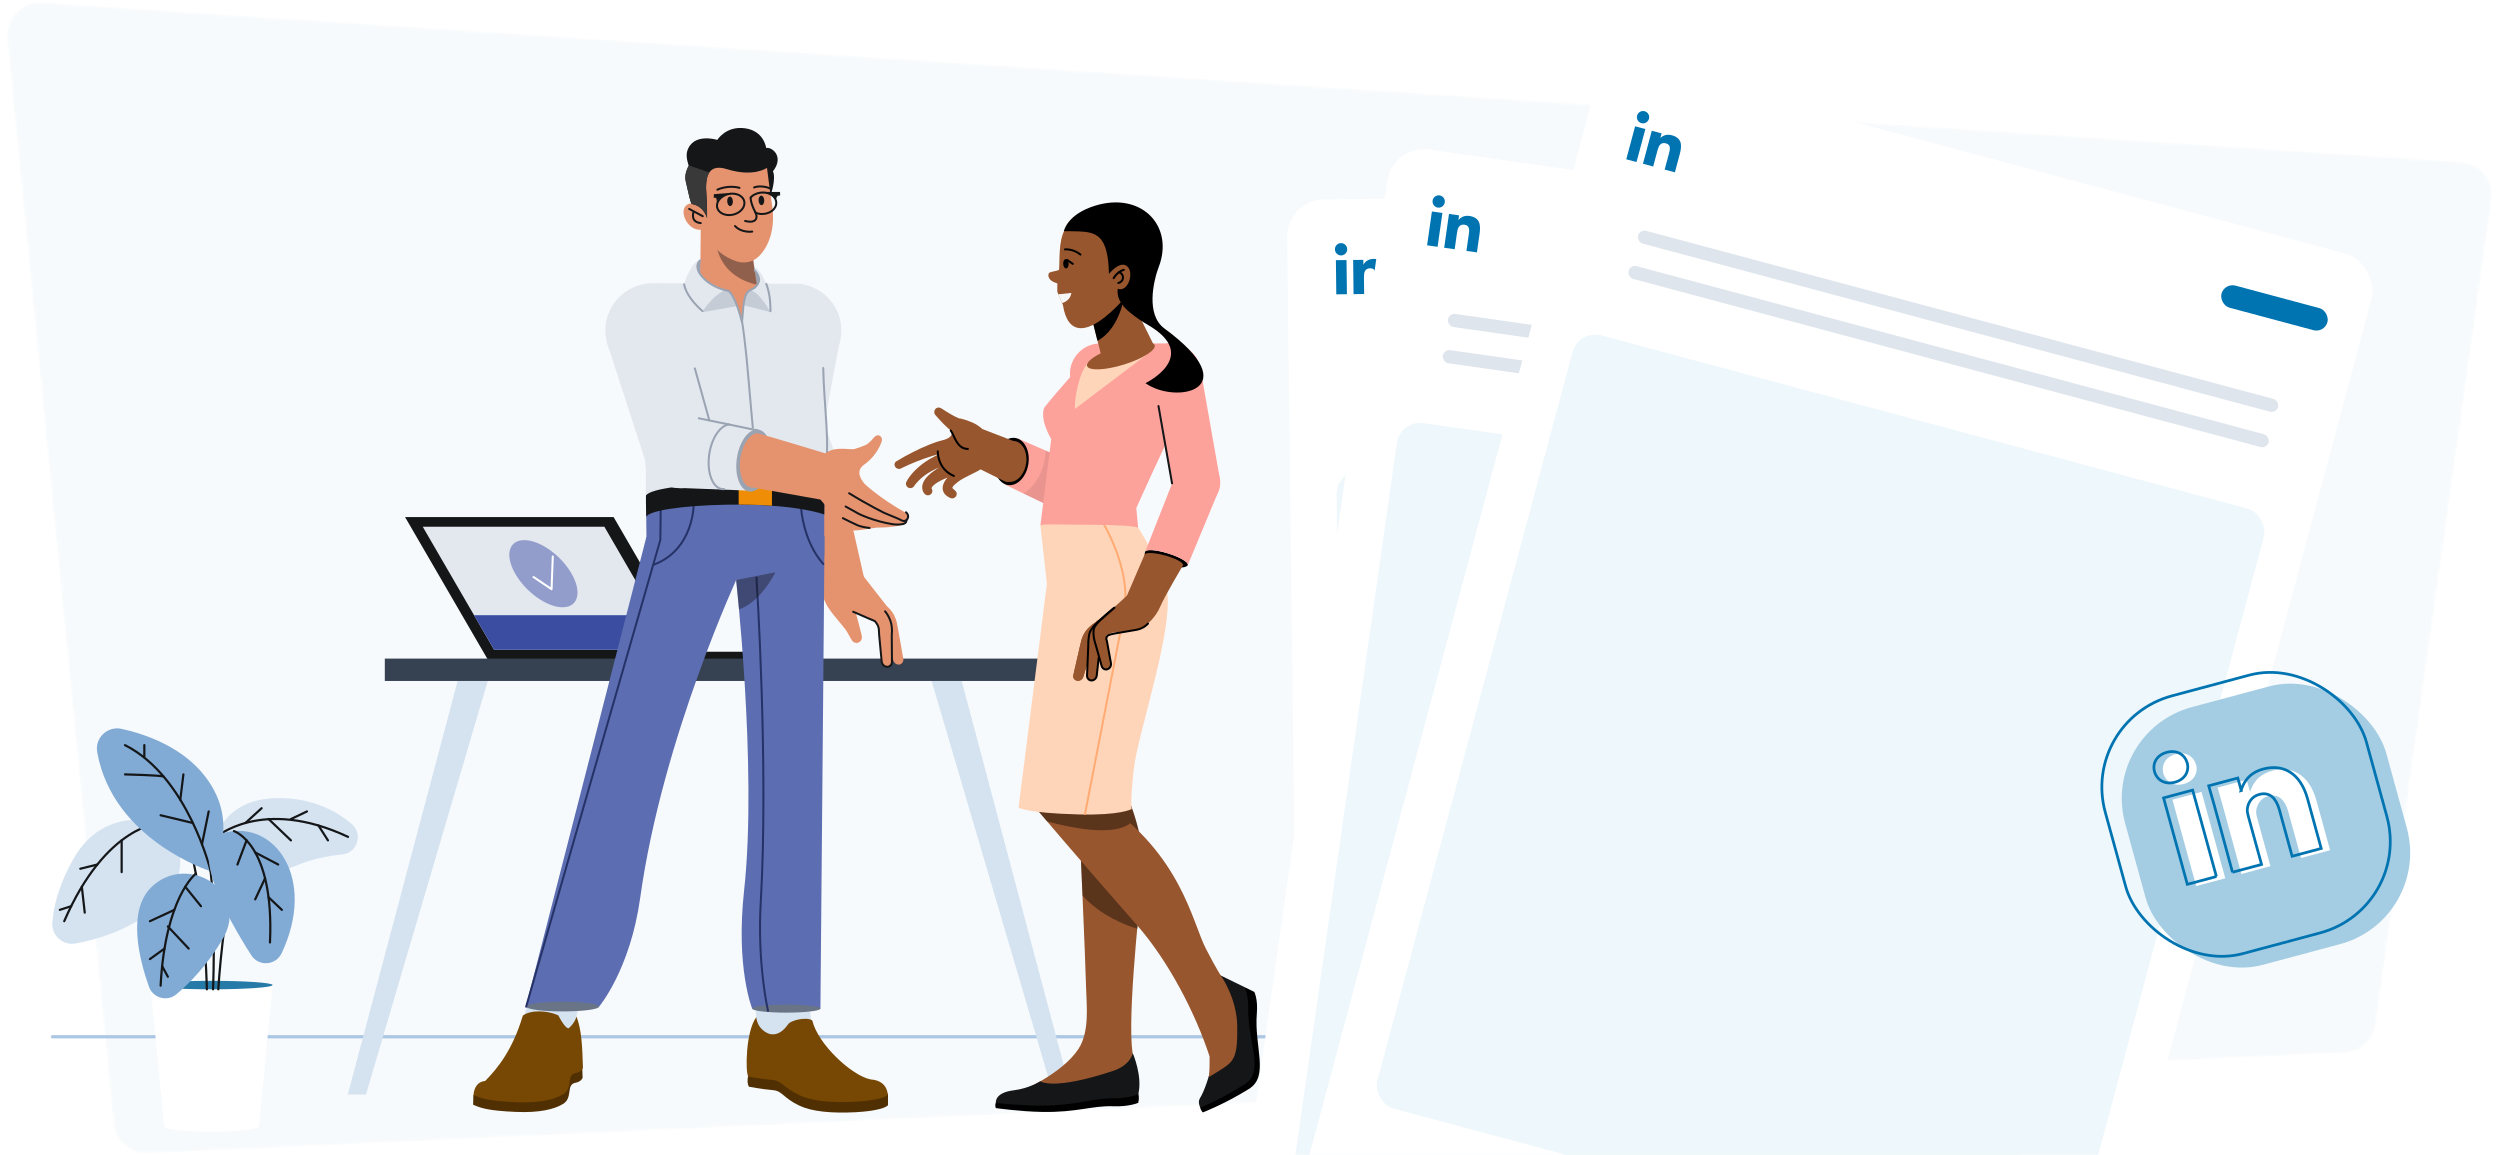 <svg width="762" height="352" viewBox="0 0 762 352" fill="none" xmlns="http://www.w3.org/2000/svg">
<g clip-path="url(#clip0_5694_1126)">
<mask id="mask0_5694_1126" style="mask-type:alpha" maskUnits="userSpaceOnUse" x="2" y="0" width="758" height="352">
<path d="M759.502 60.72C760.311 54.963 756.057 49.732 750.256 49.35L12.758 0.774C6.599 0.369 1.547 5.585 2.149 11.728L34.552 342.551C35.071 347.847 39.646 351.809 44.962 351.565L714.71 320.88C719.517 320.66 723.485 317.047 724.155 312.282L759.502 60.72Z" fill="#FEF7F3"/>
</mask>
<g mask="url(#mask0_5694_1126)">
<path d="M759.502 60.72C760.311 54.963 756.057 49.732 750.256 49.35L12.758 0.774C6.599 0.369 1.547 5.585 2.149 11.728L34.552 342.551C35.071 347.847 39.646 351.809 44.962 351.565L714.71 320.88C719.517 320.66 723.485 317.047 724.155 312.282L759.502 60.72Z" fill="#F7FAFC"/>
</g>
<path d="M16 316L465 316" stroke="#ABC7E3" stroke-miterlimit="10" stroke-linecap="round" stroke-linejoin="round"/>
<path d="M78.954 343.268C78.954 344.226 72.479 345 64.489 345C56.498 345 50.023 344.223 50.023 343.268L45.89 300.248H83.087L78.954 343.268Z" fill="white"/>
<path d="M64.489 301.542C54.217 301.542 45.89 300.963 45.89 300.249C45.89 299.535 54.217 298.956 64.489 298.956C74.76 298.956 83.087 299.535 83.087 300.249C83.087 300.963 74.76 301.542 64.489 301.542Z" fill="#257AA7"/>
<path d="M66.532 301.541C66.532 301.541 68.174 274.886 72.378 264.794" stroke="#141618" stroke-width="0.676" stroke-miterlimit="10" stroke-linecap="round" stroke-linejoin="round"/>
<path d="M64.941 301.541C64.941 301.541 66.495 263.353 61.567 253.738" stroke="#141618" stroke-width="0.676" stroke-miterlimit="10" stroke-linecap="round" stroke-linejoin="round"/>
<path d="M63.046 301.538C63.046 301.538 62.406 262.872 54.356 249.651" stroke="#141618" stroke-width="0.676" stroke-miterlimit="10" stroke-linecap="round" stroke-linejoin="round"/>
<path d="M86.617 243.284C96.036 243.697 102.731 247.332 107.213 251.149C110.759 254.165 108.942 259.978 104.308 260.435C100.05 260.856 94.933 261.849 89.833 264.014C77.431 269.278 64.347 267.259 64.94 258.786C64.94 258.786 66.073 242.383 86.617 243.284Z" fill="#D5E3F1"/>
<path d="M65.74 255.259C65.74 255.259 79.766 242.714 106.077 255.075" stroke="#141618" stroke-width="0.676" stroke-miterlimit="10" stroke-linecap="round" stroke-linejoin="round"/>
<path d="M22.443 261.677C32.02 244.936 48.952 250.853 48.952 250.853C53.998 253.195 60.468 266.95 46.61 277.528C38.305 283.869 29.081 286.494 23.027 287.579C19.146 288.276 15.642 285.118 15.941 281.185C16.297 276.517 17.803 269.788 22.443 261.677Z" fill="#D5E3F1"/>
<path d="M48.952 250.853C48.952 250.853 32.373 251.214 19.579 280.773" stroke="#141618" stroke-width="0.676" stroke-miterlimit="10" stroke-linecap="round" stroke-linejoin="round"/>
<path d="M37.069 222.151C44.632 223.836 55.777 227.768 62.668 236.849C73.881 251.624 64.227 265.568 64.227 265.568C64.227 265.568 34.386 256.179 29.621 229.236C28.856 224.909 32.779 221.196 37.069 222.151Z" fill="#81ABD5"/>
<path d="M64.228 265.571C64.228 265.571 57.341 236.822 38.108 227.122" stroke="#141618" stroke-width="0.676" stroke-miterlimit="10" stroke-linecap="round" stroke-linejoin="round"/>
<path d="M68.773 253.738C83.766 250.028 96.598 267.762 85.845 290.541C84.063 294.314 78.845 294.675 76.594 291.164C69.052 279.388 56.46 256.783 68.773 253.738Z" fill="#81ABD5"/>
<path d="M71.292 253.314C71.292 253.314 83.664 257.181 82.288 287.265" stroke="#141618" stroke-width="0.676" stroke-miterlimit="10" stroke-linecap="round" stroke-linejoin="round"/>
<path d="M67.937 286.102C63.357 294.017 57.86 299.593 53.81 303.027C50.99 305.42 46.647 304.255 45.407 300.77C42.368 292.232 38.704 277.487 46.249 270.289C57.243 259.803 76.343 271.582 67.937 286.102Z" fill="#81ABD5"/>
<path d="M59.701 266.28C59.701 266.28 50.394 273.386 48.953 300.42" stroke="#141618" stroke-width="0.676" stroke-miterlimit="10" stroke-linecap="round" stroke-linejoin="round"/>
<path d="M75.153 256.146L72.377 263.507" stroke="#141618" stroke-width="0.676" stroke-miterlimit="10" stroke-linecap="round" stroke-linejoin="round"/>
<path d="M77.781 259.826L84.793 263.507" stroke="#141618" stroke-width="0.676" stroke-miterlimit="10" stroke-linecap="round" stroke-linejoin="round"/>
<path d="M80.793 267.709L77.783 274.124" stroke="#141618" stroke-width="0.676" stroke-miterlimit="10" stroke-linecap="round" stroke-linejoin="round"/>
<path d="M81.85 273.481L85.906 277.324" stroke="#141618" stroke-width="0.676" stroke-miterlimit="10" stroke-linecap="round" stroke-linejoin="round"/>
<path d="M74.791 250.853L79.74 246.345" stroke="#141618" stroke-width="0.676" stroke-miterlimit="10" stroke-linecap="round" stroke-linejoin="round"/>
<path d="M81.853 249.631L88.669 256.146" stroke="#141618" stroke-width="0.676" stroke-miterlimit="10" stroke-linecap="round" stroke-linejoin="round"/>
<path d="M88.669 249.651L93.555 247.329" stroke="#141618" stroke-width="0.676" stroke-miterlimit="10" stroke-linecap="round" stroke-linejoin="round"/>
<path d="M97.071 251.62L99.96 256.146" stroke="#141618" stroke-width="0.676" stroke-miterlimit="10" stroke-linecap="round" stroke-linejoin="round"/>
<path d="M61.566 257.326L63.609 247.329" stroke="#141618" stroke-width="0.676" stroke-miterlimit="10" stroke-linecap="round" stroke-linejoin="round"/>
<path d="M58.798 250.852L48.958 248.489" stroke="#141618" stroke-width="0.676" stroke-miterlimit="10" stroke-linecap="round" stroke-linejoin="round"/>
<path d="M54.949 243.759L55.901 236.037" stroke="#141618" stroke-width="0.676" stroke-miterlimit="10" stroke-linecap="round" stroke-linejoin="round"/>
<path d="M49.877 236.721C49.521 236.303 38.103 236.036 38.103 236.036" stroke="#141618" stroke-width="0.676" stroke-miterlimit="10" stroke-linecap="round" stroke-linejoin="round"/>
<path d="M43.992 230.567V227.107" stroke="#141618" stroke-width="0.676" stroke-miterlimit="10" stroke-linecap="round" stroke-linejoin="round"/>
<path d="M37.081 256.146V265.814" stroke="#141618" stroke-width="0.676" stroke-miterlimit="10" stroke-linecap="round" stroke-linejoin="round"/>
<path d="M29.666 263.507L24.48 264.794" stroke="#141618" stroke-width="0.676" stroke-miterlimit="10" stroke-linecap="round" stroke-linejoin="round"/>
<path d="M24.944 270.289L25.828 278.166" stroke="#141618" stroke-width="0.676" stroke-miterlimit="10" stroke-linecap="round" stroke-linejoin="round"/>
<path d="M21.694 276.209L18.243 277.324" stroke="#141618" stroke-width="0.676" stroke-miterlimit="10" stroke-linecap="round" stroke-linejoin="round"/>
<path d="M56.471 270.289L61.253 276.209" stroke="#141618" stroke-width="0.676" stroke-miterlimit="10" stroke-linecap="round" stroke-linejoin="round"/>
<path d="M53.135 277.324L45.705 280.776" stroke="#141618" stroke-width="0.676" stroke-miterlimit="10" stroke-linecap="round" stroke-linejoin="round"/>
<path d="M51.165 282.38L57.501 289.121" stroke="#141618" stroke-width="0.676" stroke-miterlimit="10" stroke-linecap="round" stroke-linejoin="round"/>
<path d="M50.144 289.122L45.706 292.321" stroke="#141618" stroke-width="0.676" stroke-miterlimit="10" stroke-linecap="round" stroke-linejoin="round"/>
<path d="M49.422 294.478L51.166 297.716" stroke="#141618" stroke-width="0.676" stroke-miterlimit="10" stroke-linecap="round" stroke-linejoin="round"/>
<path fill-rule="evenodd" clip-rule="evenodd" d="M236.215 201.019H212.22L212.251 201.05H148.686L123.457 157.594H187.022L210.832 198.644H236.215V201.019Z" fill="#141618"/>
<path fill-rule="evenodd" clip-rule="evenodd" d="M205.959 198.059L205.99 198.089H150.628L128.854 160.555H184.215L205.959 198.059Z" fill="#E3E8EF"/>
<path fill-rule="evenodd" clip-rule="evenodd" d="M144.49 187.51H199.82L205.927 198.028L205.958 198.058H150.627L144.49 187.51Z" fill="#3A4DA0"/>
<path fill-rule="evenodd" clip-rule="evenodd" d="M159.788 164.625C164.538 164.625 171.015 169.221 174.222 174.865C177.461 180.509 176.227 185.104 171.477 185.104C166.728 185.104 160.251 180.509 157.043 174.865C153.805 169.221 155.039 164.625 159.788 164.625Z" fill="#929DCB"/>
<path d="M168.485 169.622L168.115 179.584L162.625 175.883" stroke="white" stroke-width="0.617" stroke-miterlimit="10" stroke-linecap="round" stroke-linejoin="round"/>
<path fill-rule="evenodd" clip-rule="evenodd" d="M148.685 207.496H139.494L106 333.609H111.552L148.685 207.496Z" fill="#D5E3F1"/>
<path fill-rule="evenodd" clip-rule="evenodd" d="M283.928 207.496H293.119L326.613 333.609H321.061L283.928 207.496Z" fill="#D5E3F1"/>
<path fill-rule="evenodd" clip-rule="evenodd" d="M117.288 200.741H317.452V207.557H117.288V200.741Z" fill="#364152"/>
<path fill-rule="evenodd" clip-rule="evenodd" d="M256.109 103.095L250.866 131.254H250.804C249.632 135.973 245.376 139.458 240.287 139.458C234.303 139.458 229.461 134.616 229.461 128.632C229.461 127.861 229.554 127.121 229.708 126.381L233.162 111.176C230.232 108.616 228.382 104.853 228.382 100.628C228.382 92.886 234.643 86.626 242.384 86.626C250.125 86.626 256.386 92.886 256.386 100.628C256.325 101.461 256.263 102.293 256.109 103.095Z" fill="#E3E8EF"/>
<path fill-rule="evenodd" clip-rule="evenodd" d="M240.934 157.13L259.47 152.658L251.019 128.385L229.677 126.35L240.934 157.13Z" fill="#E3E8EF"/>
<path fill-rule="evenodd" clip-rule="evenodd" d="M240.286 117.807C246.269 117.807 251.112 122.649 251.112 128.633C251.112 134.616 246.269 139.458 240.286 139.458C234.303 139.458 229.46 134.616 229.46 128.633C229.46 122.649 234.303 117.807 240.286 117.807Z" fill="#E3E8EF"/>
<path fill-rule="evenodd" clip-rule="evenodd" d="M251.112 152.566C246.609 153.306 243.093 154.817 243.309 155.927C243.494 157.038 247.319 157.346 251.822 156.606C256.325 155.866 259.841 154.355 259.625 153.244C259.44 152.134 255.615 151.825 251.112 152.566Z" fill="#141618"/>
<path fill-rule="evenodd" clip-rule="evenodd" d="M263.603 177.116L250.988 178.288L243.74 156.575C243.586 155.588 246.732 154.231 250.772 153.583C254.843 152.905 258.267 153.182 258.452 154.2C258.452 154.262 258.452 154.324 258.452 154.416L263.603 177.116Z" fill="#E5936F"/>
<path d="M275.323 200.71L273.627 191.18L273.473 190.439L273.411 190.069L273.38 189.884L273.318 189.638C273.164 188.959 272.917 188.311 272.609 187.664C272.3 187.047 271.9 186.43 271.437 185.875C271.19 185.597 270.943 185.35 270.697 185.104C270.573 184.98 270.419 184.857 270.296 184.734L260.426 172.088L256.694 172.027C254.227 170.084 249.508 177.054 253.364 182.729L267.582 188.219L267.828 188.373C267.89 188.404 267.952 188.466 268.013 188.496C268.137 188.589 268.26 188.681 268.384 188.805C268.63 189.021 268.846 189.267 269.031 189.545C269.216 189.823 269.371 190.131 269.494 190.439L269.525 190.563L269.586 190.748L269.71 191.118L269.926 191.858L272.27 201.296C272.547 202.19 273.442 202.745 274.274 202.529C275.015 202.314 275.477 201.543 275.323 200.71Z" fill="#E5936F"/>
<path fill-rule="evenodd" clip-rule="evenodd" d="M257.928 192.167L259.501 194.912C259.841 195.714 260.797 196.145 261.537 195.899C262.37 195.621 262.956 194.727 262.616 193.524C262.616 193.524 261.352 188.435 260.149 184.271C261.043 176.468 252.13 170.392 250.711 176.715C249.2 183.531 254.69 187.695 257.928 192.167Z" fill="#E5936F"/>
<path fill-rule="evenodd" clip-rule="evenodd" d="M258.916 185.905L266.595 189.298L266.781 189.514C266.842 189.576 266.873 189.637 266.935 189.699C267.027 189.822 267.12 189.946 267.212 190.1C267.397 190.378 267.552 190.655 267.644 190.964C267.767 191.272 267.829 191.611 267.86 191.951V192.074V192.259L267.891 192.629L267.922 193.4L268.693 201.542C268.754 202.468 269.495 203.239 270.358 203.239C271.16 203.27 271.808 202.622 271.839 201.789L271.808 193.739L271.839 192.968L271.869 192.598V192.413V192.166C271.869 191.488 271.808 190.779 271.654 190.1C271.499 189.421 271.253 188.743 270.913 188.095C270.759 187.787 270.574 187.448 270.389 187.17C270.297 187.016 270.173 186.862 270.081 186.738L269.772 186.337L258.854 172.335C258.854 172.304 258.854 172.273 258.854 172.273C254.536 170.423 250.866 180.323 258.916 185.905Z" fill="#E5936F"/>
<path d="M260.058 186.461C263.635 188.064 266.627 189.298 266.627 189.298L266.812 189.514C266.874 189.576 266.905 189.637 266.966 189.699C267.059 189.822 267.151 189.946 267.244 190.1C267.429 190.378 267.583 190.655 267.676 190.964C267.799 191.272 267.861 191.611 267.891 191.951V192.074V192.259L267.922 192.629L267.953 193.4L268.724 201.542C268.786 202.468 269.526 203.239 270.39 203.239C271.192 203.27 271.839 202.622 271.87 201.789L271.808 193.739L271.839 192.968L271.87 192.598V192.413V192.166C271.87 191.488 271.808 190.779 271.654 190.1C271.5 189.422 271.253 188.743 270.914 188.095C270.76 187.787 270.575 187.448 270.39 187.17C270.297 187.016 270.174 186.862 270.081 186.738L269.773 186.337" stroke="#141618" stroke-width="0.617" stroke-miterlimit="10" stroke-linecap="round" stroke-linejoin="round"/>
<path fill-rule="evenodd" clip-rule="evenodd" d="M250.928 112.163C251.113 123.914 253.241 136.189 251.298 144.547C251.143 149.112 251.359 150.592 251.359 150.592C251.359 150.592 242.816 147.169 221.412 147.57C207.44 147.816 197.725 150.037 196.862 151.178C196.862 151.178 196.8 144.855 196.862 143.005C195.289 124.685 195.597 127.152 192.482 113.705C187.794 111.299 184.556 106.426 184.556 100.782C184.556 92.948 190.786 86.564 198.558 86.317C198.558 86.317 235.26 86.502 243.772 86.502C250.897 87.428 256.417 93.504 256.417 100.875C256.448 105.347 254.104 109.511 250.928 112.163Z" fill="#E3E8EF"/>
<path d="M226.253 98.407C226.253 98.407 227.271 104.792 228.166 115.802C229.338 130.051 231.126 147.199 231.126 147.199" stroke="#9AA3B2" stroke-width="0.617" stroke-miterlimit="10" stroke-linecap="round" stroke-linejoin="round"/>
<path fill-rule="evenodd" clip-rule="evenodd" d="M222.922 78.359C228.504 79.469 232.606 82.708 232.082 85.576C231.557 88.444 226.592 89.894 221.009 88.784C215.427 87.673 211.325 84.435 211.849 81.567C212.374 78.668 217.339 77.249 222.922 78.359Z" fill="#9AA3B2"/>
<path fill-rule="evenodd" clip-rule="evenodd" d="M231.095 89.802C231.125 90.666 229.491 91.282 226.993 91.437L226.345 97.513L223.97 91.437C223.415 91.406 222.86 91.375 222.305 91.313C217.401 90.789 213.36 89.278 213.33 87.921C213.33 87.828 213.36 87.705 213.391 87.612L213.607 67.997L227.949 68.243L231.095 89.339H230.971C231.033 89.494 231.095 89.648 231.095 89.802Z" fill="#E5936F"/>
<path fill-rule="evenodd" clip-rule="evenodd" d="M234.827 94.86L231.311 93.41L226.16 98.222L218.08 93.195C218.08 93.195 216.661 93.811 214.101 94.798C211.757 92.763 209.043 89.678 208.488 86.625C208.488 86.625 210.462 80.056 213.423 79.069C213.423 79.161 213.423 79.223 213.423 79.316C211.973 80.395 211.171 84.528 220.825 88.383C222.12 88.537 223.57 89.864 224.371 92.177L226.191 97.667L226.685 91.992C226.685 91.992 226.715 90.881 227.055 90.234C227.517 89.37 228.072 88.938 228.072 88.938C228.072 88.938 230.91 87.365 231.218 86.286C231.804 84.219 230.756 82.924 229.985 82.276C229.954 82.061 229.892 81.567 229.861 81.351C230.694 81.752 232.051 83.017 232.915 85.145C235.104 88.969 234.827 94.86 234.827 94.86Z" fill="#E3E8EF"/>
<path d="M233.562 86.533C235.042 90.264 234.826 94.86 234.826 94.86M214.131 94.829C211.787 92.794 209.073 89.709 208.518 86.656" stroke="#9AA3B2" stroke-width="0.617" stroke-miterlimit="10" stroke-linecap="round" stroke-linejoin="round"/>
<path opacity="0.4" fill-rule="evenodd" clip-rule="evenodd" d="M230.663 86.779C230.478 86.749 230.323 86.687 230.138 86.656C217.339 83.294 218.11 72.006 218.11 72.006L228.843 74.443L230.663 86.779Z" fill="#141618"/>
<path d="M250.925 112.163C251.11 123.913 253.238 136.188 251.295 144.547C251.141 149.111 251.357 150.592 251.357 150.592" stroke="#9AA3B2" stroke-width="0.617" stroke-miterlimit="10" stroke-linecap="round" stroke-linejoin="round"/>
<path opacity="0.4" fill-rule="evenodd" clip-rule="evenodd" d="M234.827 95.137L226.624 93.04C226.624 93.04 226.685 89.863 227.703 88.876C228.998 87.55 231.959 89.925 234.827 95.137Z" fill="#9AA3B2"/>
<path opacity="0.4" fill-rule="evenodd" clip-rule="evenodd" d="M214.131 95.138L224.772 93.287C224.679 93.225 223.877 89.308 221.934 88.383C220.701 87.797 215.92 91.56 214.131 95.138Z" fill="#9AA3B2"/>
<path d="M213.452 79.346C212.866 79.809 212.558 80.426 212.558 81.197C212.558 84.003 216.875 87.735 222.026 88.661C222.612 88.876 224.524 91.467 226.159 98.222C226.652 93.873 226.375 89.37 228.811 88.352C229.305 88.136 229.798 87.92 230.168 87.55C230.847 86.903 231.371 86.101 231.371 85.299C231.371 84.343 230.878 83.356 230.045 82.43" stroke="#9AA3B2" stroke-width="0.617" stroke-miterlimit="10" stroke-linecap="round" stroke-linejoin="round"/>
<path fill-rule="evenodd" clip-rule="evenodd" d="M231.218 78.206C230.355 79.039 229.275 79.594 228.103 79.841C226.931 80.088 225.729 80.057 224.587 79.687C221.38 78.638 216.877 76.109 214.502 69.848C209.907 71.267 206.576 64.328 209.351 62.446C211.079 61.305 213.423 62.539 214.625 63.834C214.687 63.896 214.81 64.05 214.841 64.112C214.81 60.349 210.554 56.37 212.713 54.242C224.125 43.016 232.298 47.858 233.994 49.462C234.642 51.898 234.611 58.221 235.259 62.045C236.616 70.033 233.994 75.585 231.218 78.206ZM214.656 63.834C214.625 63.834 214.625 63.834 214.656 63.834C214.595 63.803 214.595 63.803 214.656 63.834Z" fill="#E5936F"/>
<path d="M229.276 70.588C229.276 70.588 226.099 71.082 224.033 68.892" stroke="#141618" stroke-width="0.617" stroke-miterlimit="10" stroke-linecap="round" stroke-linejoin="round"/>
<path d="M229.861 57.141C231.095 56.586 233.562 56.833 234.518 57.388" stroke="#141618" stroke-width="0.617" stroke-miterlimit="10" stroke-linecap="round" stroke-linejoin="round"/>
<path d="M218.667 57.819C219.037 57.603 222.152 56.339 225.39 57.264" stroke="#141618" stroke-width="0.617" stroke-miterlimit="10" stroke-linecap="round" stroke-linejoin="round"/>
<path d="M228.782 60.256C228.782 60.256 228.751 61.859 230.139 64.512C231.404 66.918 229.862 68.12 227.117 67.349" stroke="#141618" stroke-width="0.617" stroke-miterlimit="10" stroke-linecap="round" stroke-linejoin="round"/>
<path d="M211.387 64.636C211.387 64.636 210.308 67.658 213.577 67.998" stroke="#141618" stroke-width="0.617" stroke-miterlimit="10" stroke-linecap="round" stroke-linejoin="round"/>
<path d="M214.194 65.9L210.062 63.68" stroke="#141618" stroke-width="0.617" stroke-miterlimit="10" stroke-linecap="round" stroke-linejoin="round"/>
<path fill-rule="evenodd" clip-rule="evenodd" d="M235.597 52.206C236.646 54.643 234.857 59.578 234.857 59.578L233.777 51.158C233.777 51.158 229.768 54.119 221.564 51.559C215.488 49.647 214.902 54.427 215.334 59.393C215.55 61.86 215.519 66.425 215.519 66.425C214.563 63.556 212.712 62.508 210.8 62.138C210.368 61.12 210.152 60.318 209.011 55.167C208.487 52.885 209.937 50.51 209.937 50.51C209.937 50.51 208.919 47.919 209.443 46.131C211.17 40.271 218.665 42.645 218.634 42.645C218.634 42.645 221.256 38.297 227.085 39.099C232.914 39.901 233.531 45.113 233.531 45.113C235.227 44.681 239.144 47.704 235.597 52.206Z" fill="#141618"/>
<path fill-rule="evenodd" clip-rule="evenodd" d="M222.459 59.917C222.922 59.886 223.354 60.534 223.385 61.336C223.416 62.137 223.045 62.785 222.583 62.816C222.12 62.847 221.688 62.199 221.658 61.397C221.596 60.595 221.966 59.948 222.459 59.917Z" fill="#141618"/>
<path fill-rule="evenodd" clip-rule="evenodd" d="M232.02 59.639C232.483 59.608 232.914 60.256 232.945 61.058C232.976 61.86 232.606 62.508 232.143 62.538C231.681 62.569 231.249 61.922 231.218 61.12C231.156 60.318 231.527 59.67 232.02 59.639Z" fill="#141618"/>
<path fill-rule="evenodd" clip-rule="evenodd" d="M216.198 52.576C215.149 54.118 215.087 56.74 215.303 59.423C215.519 61.891 215.488 66.455 215.488 66.455C214.532 63.587 212.682 62.538 210.769 62.168C210.338 61.151 210.122 60.349 208.981 55.198C208.456 52.916 209.906 50.541 209.906 50.541C209.906 50.541 209.875 50.479 209.844 50.387L216.198 52.576Z" fill="#393939"/>
<path fill-rule="evenodd" clip-rule="evenodd" d="M237.756 58.498L237.787 59.578L237.047 59.67C236.708 60.102 236.523 60.503 236.523 60.996C235.598 58.837 232.267 58.498 232.267 58.498H237.756Z" fill="#141618"/>
<path d="M228.844 60.164C229.584 59.3 231.003 58.714 232.421 58.683C234.735 58.622 236.616 60.04 236.616 61.86C236.616 63.649 234.765 65.16 232.452 65.222C231.62 65.253 230.941 65.129 230.262 64.79" stroke="#141618" stroke-width="0.617" stroke-miterlimit="10" stroke-linecap="round" stroke-linejoin="round"/>
<path fill-rule="evenodd" clip-rule="evenodd" d="M217.617 59.177L217.525 60.257L218.265 60.318C218.419 60.719 218.512 61.213 218.481 61.706C219.221 59.331 223.015 58.776 223.015 58.776L217.617 59.177Z" fill="#141618"/>
<path fill-rule="evenodd" clip-rule="evenodd" d="M222.983 59.022C220.67 59.115 218.696 60.688 218.542 62.477C218.387 64.296 220.145 65.653 222.459 65.561C224.772 65.468 226.746 63.895 226.9 62.106C227.054 60.287 225.296 58.93 222.983 59.022Z" stroke="#141618" stroke-width="0.617" stroke-miterlimit="10" stroke-linecap="round" stroke-linejoin="round"/>
<path fill-rule="evenodd" clip-rule="evenodd" d="M161.084 305.018H176.967L172.989 319.76H157.105L161.084 305.018Z" fill="#D5E3F1"/>
<path fill-rule="evenodd" clip-rule="evenodd" d="M245.468 296.66L229.831 296.629L230.849 317.262L247.904 316.368L245.468 296.66Z" fill="#D5E3F1"/>
<path fill-rule="evenodd" clip-rule="evenodd" d="M270.666 336.662C270.696 336.693 270.696 336.754 270.666 336.816V336.908H270.604C270.172 337.464 267.674 338.636 260.796 339.006C253.487 339.376 247.534 338.821 243.71 337.032C238.528 334.564 238.559 332.529 235.598 332.282C232.113 331.974 228.289 331.234 228.289 331.234C227.363 329.907 227.764 326.114 230.972 321.734C230.54 316.954 249.477 327.378 265.392 332.251C266.687 332.344 267.643 332.652 268.383 333.115L270.666 333.331V336.662Z" fill="#502F02"/>
<path fill-rule="evenodd" clip-rule="evenodd" d="M175.395 330.031C172.465 330.555 174.655 334.534 171.725 336.415C169.042 338.111 164.415 339.222 157.26 338.913C148.655 338.543 146.527 337.71 144.276 336.754C144.276 336.754 144.276 336.723 144.276 336.693H144.214L144.276 333.732H145.633C146.188 332.992 146.897 332.406 147.792 332.406C151.554 328.581 156.15 322.968 159.265 312.482C162.904 310.631 166.698 310.878 170.059 312.389C172.496 317.046 173.298 316.306 173.298 316.306C173.298 316.306 174.871 314.641 174.963 312.667C177.122 315.381 177.431 322.505 177.585 328.458C177.616 328.489 177.184 329.722 175.395 330.031Z" fill="#502F02"/>
<path fill-rule="evenodd" clip-rule="evenodd" d="M228.073 328.118C228.073 328.118 231.897 328.859 235.382 329.167C238.343 329.414 238.528 331.357 243.71 333.824C247.534 335.644 253.487 336.199 260.796 335.798C269.617 335.335 271.221 333.516 270.542 333.423C270.542 333.423 270.511 329.352 265.392 329.013C259.655 327.903 249.292 318.28 247.596 311.063C246.054 309.829 240.965 310.909 240.163 312.266C237.171 316.553 234.21 315.011 234.21 315.011C234.21 315.011 230.941 313.931 230.509 310.045C227.271 314.425 227.148 326.823 228.073 328.118Z" fill="#774704"/>
<path fill-rule="evenodd" clip-rule="evenodd" d="M177.677 325.528C177.677 325.528 177.245 326.761 175.456 327.07C172.526 327.594 174.716 331.573 171.786 333.454C169.103 335.15 164.477 336.261 157.321 335.952C148.716 335.582 146.588 334.75 144.337 333.793C144.337 333.793 144.337 329.815 147.884 329.476C151.646 325.651 156.242 320.038 159.357 309.552C161.732 307.763 166.79 307.948 170.152 309.459C172.588 314.116 173.39 313.376 173.39 313.376C173.39 313.376 175.333 311.711 175.672 309.829C177.307 313.623 177.523 319.606 177.677 325.528Z" fill="#774704"/>
<path fill-rule="evenodd" clip-rule="evenodd" d="M225.267 174.834C225.267 174.834 201.95 224.675 195.134 273.652C192.081 295.673 182.52 306.93 182.52 306.93L160.313 306.622L197.015 163.669C229.677 155.99 225.267 174.834 225.267 174.834Z" fill="#5D6DB1"/>
<path fill-rule="evenodd" clip-rule="evenodd" d="M171.479 305.326C177.616 305.326 182.582 306.005 182.582 306.806C182.582 307.639 177.616 308.287 171.479 308.287C165.341 308.287 160.375 307.608 160.375 306.806C160.375 306.005 165.341 305.326 171.479 305.326Z" fill="#697586"/>
<path fill-rule="evenodd" clip-rule="evenodd" d="M196.892 151.024C196.892 151.024 206.453 150.006 218.543 149.852C242.723 149.513 251.236 149.975 251.236 149.975V169.19L197.046 164.471L196.892 151.024Z" fill="#5D6DB1"/>
<path fill-rule="evenodd" clip-rule="evenodd" d="M250.064 307.454H229.277C229.277 307.454 224.188 295.056 226.809 271.338C230.942 233.649 224.064 173.847 224.064 173.847C224.064 173.847 230.295 165.273 237.758 163.453C244.143 161.88 251.329 163.453 251.329 163.453L250.064 307.454Z" fill="#5D6DB1"/>
<path fill-rule="evenodd" clip-rule="evenodd" d="M239.67 306.19C245.406 306.19 250.063 306.745 250.063 307.424C250.063 308.102 245.406 308.658 239.67 308.658C233.933 308.658 229.276 308.102 229.276 307.424C229.276 306.715 233.933 306.19 239.67 306.19Z" fill="#697586"/>
<path fill-rule="evenodd" clip-rule="evenodd" d="M223.416 163.299C238.128 163.299 250.063 165.952 250.063 169.252C250.063 172.521 238.128 175.204 223.416 175.204C208.704 175.204 196.769 172.552 196.769 169.252C196.769 165.952 208.674 163.299 223.416 163.299Z" fill="#5D6DB1"/>
<path d="M244.204 155.095C244.204 155.095 244.82 164.996 250.927 171.904" stroke="#253267" stroke-width="0.617" stroke-miterlimit="10" stroke-linecap="round" stroke-linejoin="round"/>
<path d="M211.45 153.522C211.45 153.522 211.635 167.493 199.236 172.12" stroke="#253267" stroke-width="0.617" stroke-miterlimit="10" stroke-linecap="round" stroke-linejoin="round"/>
<path d="M160.375 306.837L201.272 164.563C201.334 161.88 201.364 155.28 201.364 155.28" stroke="#253267" stroke-width="0.617" stroke-miterlimit="10" stroke-linecap="round" stroke-linejoin="round"/>
<path d="M230.571 176.068C230.571 176.068 234.303 233.557 231.866 275.194C230.787 293.822 234.087 308.102 234.087 308.102" stroke="#253267" stroke-width="0.617" stroke-miterlimit="10" stroke-linecap="round" stroke-linejoin="round"/>
<path opacity="0.4" fill-rule="evenodd" clip-rule="evenodd" d="M225.236 185.752L224.372 176.777L236.339 174.433C236.339 174.433 231.959 183.5 225.236 185.752Z" fill="#141618"/>
<path fill-rule="evenodd" clip-rule="evenodd" d="M251.298 150.808C251.237 155.404 251.237 156.822 251.237 156.822C251.237 156.822 242.817 153.461 221.443 153.831C207.472 154.077 197.386 155.743 196.986 157.593C196.986 157.593 196.831 152.905 196.893 151.055C199.453 146.552 247.535 145.688 251.298 150.808Z" fill="#141618"/>
<path fill-rule="evenodd" clip-rule="evenodd" d="M225.144 147.292C228.629 147.292 232.083 147.354 235.291 147.539V154.139C232.361 153.923 228.968 153.8 225.144 153.8V147.292Z" fill="#EF8E06"/>
<path fill-rule="evenodd" clip-rule="evenodd" d="M210.832 127.091C209.783 126.751 208.642 126.566 207.47 126.566C201.332 126.566 196.336 131.532 196.336 137.669C196.336 143.807 201.302 148.773 207.47 148.773C207.624 148.773 207.747 148.773 207.902 148.773H208.395L227.548 149.513L231.157 130.853L210.832 127.091Z" fill="#E3E8EF"/>
<path fill-rule="evenodd" clip-rule="evenodd" d="M217.525 132.982L210.123 108.586C211.696 106.334 212.59 103.589 212.59 100.659C212.59 92.918 206.329 86.657 198.588 86.657C190.846 86.657 184.585 92.918 184.585 100.659C184.585 101.954 184.77 103.219 185.11 104.422H185.017L196.768 140.692C196.861 141 196.953 141.278 197.046 141.556C198.619 145.781 202.69 148.803 207.47 148.803C213.608 148.803 218.604 143.838 218.604 137.7C218.573 136.004 218.203 134.4 217.525 132.982Z" fill="#E3E8EF"/>
<path d="M212.991 127.491L230.879 131.193" stroke="#9AA3B2" stroke-width="0.617" stroke-miterlimit="10" stroke-linecap="round" stroke-linejoin="round"/>
<path d="M211.788 112.286L216.198 128.108" stroke="#9AA3B2" stroke-width="0.617" stroke-miterlimit="10" stroke-linecap="round" stroke-linejoin="round"/>
<path d="M220.733 149.081C217.71 149.358 215.613 145.071 216.045 139.643C216.476 134.246 219.252 129.65 222.306 129.373" stroke="#9AA3B2" stroke-width="0.617" stroke-miterlimit="10" stroke-linecap="round" stroke-linejoin="round"/>
<path fill-rule="evenodd" clip-rule="evenodd" d="M230.479 130.915C233.378 130.668 235.414 134.647 235.013 139.859C234.612 145.04 231.898 149.605 228.968 149.852C226.068 150.099 224.064 145.997 224.465 140.784C224.896 135.572 227.58 131.162 230.479 130.915Z" fill="#9AA3B2"/>
<path fill-rule="evenodd" clip-rule="evenodd" d="M276.433 158.211C276.34 158.365 276.217 158.519 276.063 158.612C276.587 159.352 275.538 160.308 270.172 160.74C269 160.771 267.951 160.801 267.057 160.832C266.255 160.956 265.391 161.079 264.435 161.233C260.087 161.881 257.681 162.282 255.645 159.383C252.993 155.558 250.063 152.258 250.063 152.258L229.399 148.588C226.901 148.711 225.204 145.226 225.544 140.723C225.914 136.159 228.258 132.273 230.818 132.026C234.364 132.951 251.513 138.163 251.513 138.163C254.844 135.789 259.1 137.3 260.611 136.806C263.973 135.665 264.096 135.665 265.176 134.647C265.391 134.462 265.607 134.247 265.792 134.031C265.885 133.907 265.977 133.815 266.07 133.691C266.163 133.599 266.255 133.445 266.286 133.414L266.779 132.982C267.365 132.489 268.198 132.612 268.599 133.229C268.846 133.63 268.907 134.154 268.722 134.617C268.63 134.894 268.568 135.079 268.476 135.264C268.383 135.449 268.321 135.665 268.229 135.85C268.044 136.22 267.859 136.591 267.643 136.961C267.242 137.67 266.749 138.349 266.224 138.996C265.7 139.644 265.114 140.23 264.497 140.754L264.004 141.155L263.572 141.494C263.418 141.618 263.263 141.741 263.109 141.834C262.862 142.142 260.364 143.653 263.51 147.447C263.541 147.478 263.572 147.509 263.603 147.539C264.312 148.187 265.052 148.835 265.823 149.452C267.365 150.685 268.969 151.857 270.635 152.968C272.3 154.078 274.027 155.127 275.754 156.113L275.785 156.144C276.124 156.329 276.371 156.638 276.495 157.008C277.266 157.471 277.327 157.902 276.433 158.211Z" fill="#E5936F"/>
<path d="M265.023 160.924C263.604 160.77 262.123 160.431 261.352 160.092C259.872 159.413 258.392 158.704 256.911 157.933" stroke="#141618" stroke-width="0.617" stroke-miterlimit="10" stroke-linecap="round" stroke-linejoin="round"/>
<path d="M276.278 158.612C276.309 159.506 275.26 159.784 274.829 159.784C273.595 159.969 273.194 159.876 272.33 159.815C266.47 158.951 261.782 156.638 261.782 156.638L257.742 154.386" stroke="#141618" stroke-width="0.617" stroke-miterlimit="10" stroke-linecap="round" stroke-linejoin="round"/>
<path d="M276.154 156.144C277.635 157.439 276.278 159.352 274.89 158.642C273.286 157.81 271.96 157.409 269.585 156.36C269.585 156.36 264.527 153.893 258.821 150.346" stroke="#141618" stroke-width="0.617" stroke-miterlimit="10" stroke-linecap="round" stroke-linejoin="round"/>
<path fill-rule="evenodd" clip-rule="evenodd" d="M272.855 142.266C273.225 142.883 273.996 143.099 274.613 142.79L274.644 142.759C276.186 141.988 277.821 141.279 279.455 140.631C281.09 139.984 282.755 139.398 284.39 138.904C285.038 138.719 285.685 138.534 286.333 138.38L285.87 138.596C285.47 138.781 285.038 138.997 284.637 139.213C282.971 140.076 281.398 141.125 279.98 142.358C279.27 142.975 278.592 143.654 277.975 144.363C277.667 144.733 277.358 145.103 277.081 145.504C276.957 145.72 276.803 145.905 276.68 146.121C276.618 146.214 276.556 146.337 276.495 146.46C276.433 146.584 276.371 146.676 276.279 146.831C275.939 147.509 276.217 148.311 276.865 148.65C277.481 148.959 278.191 148.774 278.592 148.218L278.684 148.064L278.808 147.879C278.869 147.817 278.9 147.725 278.962 147.663C279.085 147.509 279.209 147.355 279.332 147.232C279.579 146.954 279.856 146.646 280.134 146.368C280.689 145.813 281.306 145.288 281.954 144.826C283.249 143.901 284.668 143.13 286.179 142.513L285.624 142.883L284.698 143.5L283.804 144.178C283.496 144.425 283.218 144.672 282.94 144.949C282.385 145.504 281.799 146.152 281.398 147.077C281.306 147.293 281.213 147.571 281.152 147.818C281.121 148.095 281.059 148.373 281.09 148.681C281.09 148.989 281.152 149.298 281.275 149.606C281.337 149.761 281.398 149.915 281.46 150.038C281.553 150.192 281.614 150.285 281.83 150.532C282.324 151.087 283.187 151.118 283.742 150.624C284.298 150.131 284.328 149.267 283.835 148.712C283.927 148.835 283.897 148.774 283.927 148.774C283.927 148.774 283.927 148.774 283.927 148.743C283.927 148.712 283.927 148.712 283.958 148.681C283.958 148.65 283.989 148.619 284.02 148.558C284.082 148.496 284.082 148.434 284.143 148.373C284.328 148.095 284.699 147.756 285.13 147.447C285.346 147.293 285.593 147.139 285.84 146.985L286.611 146.553L287.443 146.152L288.338 145.751C288.492 145.689 288.646 145.628 288.8 145.566C288.677 145.689 288.554 145.813 288.43 145.998C288.307 146.183 288.184 146.337 288.06 146.522C287.937 146.707 287.814 146.923 287.721 147.139C287.628 147.386 287.536 147.602 287.443 147.848C287.382 148.126 287.32 148.373 287.32 148.681C287.289 149.267 287.474 149.791 287.721 150.223C287.968 150.655 288.307 150.963 288.646 151.21C288.8 151.333 288.986 151.457 289.171 151.549C289.356 151.642 289.51 151.734 289.757 151.827C290.404 152.074 291.175 151.765 291.484 151.087C291.7 150.624 291.638 150.131 291.36 149.791L290.929 149.329C290.929 149.329 290.805 149.236 290.744 149.205C290.682 149.144 290.589 149.082 290.528 149.02C290.404 148.897 290.312 148.774 290.312 148.712C290.312 148.619 290.281 148.589 290.312 148.558C290.312 148.558 290.343 148.496 290.343 148.465C290.373 148.434 290.404 148.373 290.435 148.311C290.589 148.064 290.929 147.756 291.36 147.386C291.792 147.016 292.255 146.676 292.748 146.337C293.674 145.689 296.388 144.456 297.56 143.808C297.59 143.808 297.621 143.777 297.652 143.777C300.027 142.729 301.754 139.984 301.754 136.714C301.754 134.37 300.891 132.304 299.503 130.916C299.102 130.453 298.732 130.176 298.361 129.898C297.652 129.374 296.974 129.035 296.326 128.757C295.678 128.48 295.031 128.233 294.383 128.017C294.074 127.924 293.735 127.832 293.427 127.739L292.933 127.616L292.687 127.554C292.625 127.554 292.625 127.554 292.594 127.554C292.563 127.554 292.532 127.554 292.502 127.554L292.347 127.523C292.255 127.493 292.131 127.462 292.039 127.4C291.823 127.308 291.576 127.184 291.33 127.092C290.836 126.845 290.343 126.567 289.849 126.29C288.862 125.704 287.844 125.087 286.888 124.439H286.857C286.241 124.038 285.377 124.193 284.976 124.84C284.637 125.365 284.698 126.043 285.099 126.506C285.901 127.431 286.734 128.325 287.598 129.22C288.029 129.652 288.492 130.114 288.986 130.546C289.232 130.762 289.479 130.978 289.757 131.194C289.818 131.255 289.911 131.317 289.972 131.379C290.219 131.872 290.528 133.075 288.06 133.969C287.351 134.155 286.642 134.34 285.932 134.555C285.038 134.833 284.143 135.172 283.28 135.512C281.553 136.19 279.856 136.992 278.222 137.825C276.587 138.657 274.983 139.521 273.379 140.508C272.67 140.816 272.454 141.649 272.855 142.266Z" fill="#98562E"/>
<path d="M289.787 131.225C290.897 132.674 291.576 136.807 294.999 136.838" stroke="black" stroke-width="0.617" stroke-miterlimit="10" stroke-linecap="round" stroke-linejoin="round"/>
<path d="M285.839 137.578C285.839 137.578 285.654 142.944 290.743 145.072" stroke="black" stroke-width="0.617" stroke-miterlimit="10" stroke-linecap="round" stroke-linejoin="round"/>
<path fill-rule="evenodd" clip-rule="evenodd" d="M335.958 149.853C335.958 154.047 332.535 157.471 328.34 157.471C327.261 157.471 326.212 157.224 325.287 156.823V156.854L306.35 147.725L310.205 133.63L330.962 142.667L330.931 142.728C333.83 143.746 335.958 146.553 335.958 149.853Z" fill="#FDA19B"/>
<path opacity="0.2" fill-rule="evenodd" clip-rule="evenodd" d="M328.155 152.443C328.094 154.572 326.274 155.682 323.776 156.114L311.994 150.439C317.268 146.954 318.533 140.97 318.779 137.362L326.089 140.538C327.909 143.9 328.279 148.033 328.155 152.443Z" fill="black" fill-opacity="0.4"/>
<path fill-rule="evenodd" clip-rule="evenodd" d="M308.879 133.445C311.747 133.445 313.845 136.683 313.536 140.662C313.228 144.671 310.637 147.879 307.769 147.879C304.9 147.879 302.803 144.64 303.112 140.662C303.42 136.683 306.011 133.445 308.879 133.445Z" fill="black"/>
<path fill-rule="evenodd" clip-rule="evenodd" d="M312.827 140.662C312.55 144.117 310.329 146.892 307.831 146.892C307.306 146.892 306.751 146.954 306.289 146.738L295.957 141.618L296.728 129.744L308.848 134.401C311.316 134.432 313.105 137.239 312.827 140.662Z" fill="#98562E"/>
<path fill-rule="evenodd" clip-rule="evenodd" d="M325.658 230.689L328.896 248.917C328.896 248.917 330.901 293.792 331.055 301.564C331.147 306.098 332.196 314.333 328.742 319.668C323.684 327.441 310.699 332.807 310.699 332.807C310.699 332.807 321.617 333.208 334.293 330.463C336.082 330.062 348.111 336.539 345.643 322.722C343.052 315.35 347.154 277.168 348.141 268.008C349.683 253.42 342.528 240.466 339.506 233.002C335.928 224.089 325.658 230.689 325.658 230.689Z" fill="#98562E"/>
<path opacity="0.4" fill-rule="evenodd" clip-rule="evenodd" d="M348.173 268.008C347.865 270.846 347.279 276.49 346.662 283.121C338.89 280.623 333.585 276.983 329.946 272.974C329.421 260.544 328.897 248.917 328.897 248.917L328.342 245.833C334.078 243.951 339.198 242.995 343.701 242.779C346.508 249.811 349.16 258.57 348.173 268.008Z" fill="black"/>
<path fill-rule="evenodd" clip-rule="evenodd" d="M346.939 336.138C346.939 336.138 344.225 337.372 339.352 337.187C332.937 336.94 328.218 339.13 317.547 338.914C310.854 338.79 303.544 337.742 303.544 337.742C303.544 337.742 301.971 334.75 308.047 334.133C313.383 333.609 316.868 331.234 316.868 331.234C316.868 331.234 320.939 334.565 339.352 328.89C344.626 327.256 341.727 327.502 341.727 327.502C341.727 327.502 348.327 330.71 346.939 336.138Z" fill="black"/>
<path fill-rule="evenodd" clip-rule="evenodd" d="M346.938 333.516C346.938 333.516 344.224 334.812 339.351 334.75C332.936 334.688 328.217 336.971 317.546 337.002C310.853 337.032 303.544 336.169 303.544 336.169C303.544 336.169 302.958 333.054 309.034 332.314C313.691 331.758 317.083 329.569 317.083 329.569C317.083 329.569 320.877 332.529 339.32 326.392C344.594 324.634 345.273 321.025 345.273 321.025C345.273 321.025 348.326 328.057 346.938 333.516Z" fill="#141618"/>
<path fill-rule="evenodd" clip-rule="evenodd" d="M379.293 300.855L382.315 302.335C382.315 302.335 383.456 304.525 383.086 308.874C382.223 319.113 387.003 328.026 380.619 331.943C373.093 336.601 366.617 339.068 366.617 339.068C366.617 339.068 365.229 337.649 366.061 336.477C369.423 331.604 373.71 316.923 373.494 318.003L379.293 300.855Z" fill="black"/>
<path fill-rule="evenodd" clip-rule="evenodd" d="M367.48 295.087L379.292 300.855C379.292 300.855 380.587 303.044 380.464 307.393C380.248 317.633 385.553 326.546 379.415 330.463C372.168 335.12 365.845 337.587 365.845 337.587C365.845 337.587 364.981 335.984 365.722 334.781C368.775 329.908 371.551 315.412 371.397 316.522L367.48 295.087Z" fill="#141618"/>
<path fill-rule="evenodd" clip-rule="evenodd" d="M313.106 243.273C313.106 243.273 330.501 263.814 346.415 281.826C356.038 292.713 364.396 308.812 368.683 322.013C368.745 327.472 368.406 328.305 368.406 328.305C368.406 328.305 369.146 327.934 371.459 326.454C375.869 323.647 377.319 323 377.103 312.575C376.949 304.248 372.261 297.586 372.261 297.586C372.261 297.617 370.811 295.458 367.573 289.197C363.347 281.024 360.078 260.452 335.898 244.26C326.152 237.691 313.106 243.273 313.106 243.273Z" fill="#98562E"/>
<path opacity="0.4" fill-rule="evenodd" clip-rule="evenodd" d="M319.151 250.366C317.239 248.115 315.697 246.295 314.648 245.061C314.864 243.982 315.265 243.087 315.851 242.316C320.199 241.083 328.897 239.51 335.898 244.229C339.136 246.387 341.974 248.639 344.503 250.921C339.352 255.054 326.183 252.278 319.151 250.366Z" fill="black"/>
<path fill-rule="evenodd" clip-rule="evenodd" d="M317.114 160.123L319.088 177.98L310.452 246.141C310.452 246.141 312.457 247.807 328.803 248.238C341.603 248.578 344.903 246.604 344.933 246.604C344.933 246.604 344.44 244.414 345.612 234.144C346.753 223.873 358.072 190.841 355.605 179.615C352.706 166.384 337.809 147.879 337.809 147.879L317.114 160.123Z" fill="#FFD5B9"/>
<path d="M335.526 158.149C335.31 158.026 345.272 173.015 342.589 186.956C339.597 202.531 330.715 248.084 330.715 248.084" stroke="#FFAB73" stroke-width="0.617" stroke-miterlimit="10" stroke-linecap="round" stroke-linejoin="round"/>
<path fill-rule="evenodd" clip-rule="evenodd" d="M361.865 121.756C354.679 136.159 346.352 154.849 346.352 154.849L346.907 160.894C346.907 160.894 346.907 160.894 346.876 160.894C346.722 160.37 340.091 159.938 331.918 159.938C324.115 159.938 317.792 159.63 317.114 160.123L320.414 133.815C320.414 133.815 316.867 128.14 318.255 124.316C319.982 122.064 323.066 118.456 326.181 114.94C326.15 114.631 326.12 114.292 326.12 113.984C326.12 108.833 330.283 104.669 335.434 104.669C335.989 104.669 336.544 104.731 337.099 104.823L357.578 104.638C357.578 104.638 357.609 104.669 357.702 104.7C362.39 105.194 366.06 109.141 366.06 113.953C366.029 117.222 364.364 120.09 361.865 121.756Z" fill="#FDA19B"/>
<path fill-rule="evenodd" clip-rule="evenodd" d="M327.63 124.655L350.978 106.983L331.64 110.468C331.64 110.468 329.944 112.38 328.864 116.297C327.353 121.879 327.63 124.655 327.63 124.655Z" fill="#FFD5B9"/>
<path fill-rule="evenodd" clip-rule="evenodd" d="M356.004 168.665C359.582 169.776 362.358 171.379 362.05 172.212C361.556 173.538 355.665 173.137 352.088 172.027C348.51 170.917 348.787 169.005 349.034 168.172C349.281 167.339 352.396 167.555 356.004 168.665Z" fill="black"/>
<path fill-rule="evenodd" clip-rule="evenodd" d="M348.879 169.035L343.513 181.496C343.513 181.496 340.552 184.456 332.471 191.211C333.458 196.3 338.825 192.845 338.825 192.845C338.825 192.845 345.548 192.198 347.337 191.581C349.804 190.748 352.395 187.787 353.598 184.981C354.924 181.835 360.537 172.366 360.537 172.366C360.537 172.366 352.488 169.128 348.879 169.035Z" fill="#98562E"/>
<path fill-rule="evenodd" clip-rule="evenodd" d="M355.141 169.313C358.38 170.208 360.816 171.534 360.6 172.305C360.384 173.045 357.609 172.953 354.37 172.058C351.132 171.164 348.664 169.807 348.88 169.067C349.096 168.296 351.903 168.419 355.141 169.313Z" fill="#98562E"/>
<path fill-rule="evenodd" clip-rule="evenodd" d="M343.975 190.008L336.696 192.938L336.511 193.123C336.449 193.185 336.419 193.215 336.357 193.277C336.264 193.4 336.172 193.493 336.079 193.647C335.894 193.894 335.771 194.172 335.647 194.449C335.524 194.727 335.462 195.035 335.401 195.374L335.37 195.498V195.683L335.339 196.053L335.277 196.793L334.29 205.891C334.229 206.755 333.489 207.464 332.687 207.434C331.916 207.434 331.36 206.786 331.33 206.015L331.7 196.916L331.669 196.207V195.837V195.652V195.405C331.669 194.758 331.761 194.079 331.946 193.431C332.101 192.784 332.347 192.136 332.687 191.55C332.841 191.242 333.026 190.964 333.211 190.686C333.303 190.532 333.396 190.409 333.519 190.285L333.797 189.915L344.777 182.452C350.421 179.552 346.288 183.685 343.975 190.008Z" fill="#98562E"/>
<path d="M327.167 205.707L329.264 196.516L329.449 195.806L329.542 195.436L329.573 195.251L329.634 195.004C329.819 194.357 330.097 193.74 330.436 193.123C330.776 192.537 331.207 191.951 331.67 191.458C331.917 191.211 332.163 190.964 332.441 190.748C332.564 190.625 332.719 190.532 332.842 190.409L333.243 190.131L347.708 179.861C350.206 178.103 353.444 183.963 349.404 189.268L335.34 193.894L335.093 194.017C335.032 194.048 334.97 194.11 334.908 194.141C334.785 194.233 334.662 194.326 334.538 194.418C334.292 194.634 334.076 194.85 333.891 195.128C333.706 195.375 333.521 195.683 333.397 195.961L333.335 196.084L333.274 196.269L333.15 196.608L332.904 197.318L330.19 206.354C329.881 207.187 328.987 207.711 328.185 207.465C327.352 207.249 326.951 206.478 327.167 205.707Z" fill="#98562E"/>
<path fill-rule="evenodd" clip-rule="evenodd" d="M344.13 186.8L337.808 191.457L337.684 191.673C337.653 191.735 337.622 191.797 337.592 191.858C337.53 191.982 337.468 192.136 337.407 192.259C337.314 192.537 337.222 192.845 337.191 193.154C337.16 193.462 337.16 193.771 337.191 194.11L337.222 194.233L337.252 194.418L337.314 194.788L337.437 195.498L338.64 202.067C338.794 202.931 338.27 203.794 337.468 203.979C336.728 204.164 336.019 203.702 335.803 202.931L334.014 196.546L333.798 195.899L333.706 195.559L333.644 195.374L333.582 195.158C333.428 194.511 333.335 193.863 333.335 193.185C333.335 192.506 333.397 191.828 333.551 191.18C333.644 190.841 333.736 190.532 333.829 190.193C333.891 190.039 333.952 189.885 334.014 189.73L334.199 189.299L343.328 183.654C348.078 179.398 344.747 180.077 344.13 186.8Z" fill="#98562E"/>
<path d="M327.167 205.707L329.264 196.516L329.449 195.806L329.542 195.436L329.573 195.251L329.634 195.004C329.819 194.357 330.097 193.74 330.436 193.123C330.776 192.537 331.207 191.951 331.67 191.458C331.917 191.211 332.163 190.964 332.441 190.748C332.564 190.625 332.719 190.532 332.842 190.409L333.243 190.131L347.708 179.861C350.206 178.103 353.444 183.963 349.404 189.268L335.34 193.894L335.093 194.017C335.032 194.048 334.97 194.11 334.908 194.141C334.785 194.233 334.662 194.326 334.538 194.418C334.292 194.634 334.076 194.85 333.891 195.128C333.706 195.375 333.521 195.683 333.397 195.961L333.335 196.084L333.274 196.269L333.15 196.608L332.904 197.318L330.19 206.354C329.881 207.187 328.987 207.711 328.185 207.465C327.352 207.249 326.951 206.478 327.167 205.707Z" fill="#98562E"/>
<path d="M349.897 190.07C349.897 190.07 348.694 191.581 346.288 191.982C337.837 193.462 337.313 193.185 337.19 194.819C337.19 194.665 337.406 195.529 337.406 195.529L338.608 202.098C338.763 202.962 338.238 203.825 337.436 204.01C336.696 204.195 335.987 203.733 335.771 202.962L333.982 196.577C333.982 196.577 332.594 192.753 333.735 190.933C335.154 188.651 339.688 185.228 339.688 185.228" stroke="black" stroke-width="0.617" stroke-miterlimit="10" stroke-linecap="round" stroke-linejoin="round"/>
<path d="M334.876 200.525C334.599 203.024 334.29 205.861 334.29 205.861C334.229 206.725 333.489 207.434 332.687 207.403C331.916 207.403 331.36 206.755 331.33 205.984L331.7 196.886C331.7 196.886 331.638 194.727 332.101 192.938C332.317 192.106 333.643 190.502 333.766 190.409C334.013 190.163 337.899 186.739 339.472 185.382" stroke="black" stroke-width="0.617" stroke-miterlimit="10" stroke-linecap="round" stroke-linejoin="round"/>
<path fill-rule="evenodd" clip-rule="evenodd" d="M371.332 149.883L362.049 172.212C362.265 171.379 359.581 169.807 356.004 168.696C352.58 167.617 349.589 167.37 349.095 168.079L357.237 147.415C357.237 147.323 357.237 147.23 357.237 147.107C357.237 143.036 360.538 139.766 364.578 139.766C368.649 139.766 371.918 143.067 371.918 147.107C371.887 148.063 371.702 149.019 371.332 149.883Z" fill="#FDA19B"/>
<path fill-rule="evenodd" clip-rule="evenodd" d="M371.887 147.076C371.887 151.147 368.587 154.417 364.547 154.417C360.475 154.417 357.206 151.117 357.206 147.076L352.888 122.495C349.65 121.046 347.398 117.776 347.398 114.014C347.398 108.863 351.562 104.699 356.713 104.699C361.123 104.699 364.824 107.784 365.78 111.916H365.811L371.825 145.997H371.794C371.856 146.336 371.887 146.706 371.887 147.076Z" fill="#FDA19B"/>
<path d="M353.105 123.759C354.463 131.469 357.238 147.322 357.238 147.322" stroke="#141618" stroke-width="0.617" stroke-miterlimit="10" stroke-linecap="round" stroke-linejoin="round"/>
<path fill-rule="evenodd" clip-rule="evenodd" d="M342.467 111.146C336.792 112.904 331.796 113.059 331.333 111.547C331.024 110.56 332.721 109.08 335.497 107.692L331.765 92.888L342.529 86.689L351.411 104.639C351.689 104.793 351.874 105.009 351.966 105.225C352.367 106.767 348.142 109.419 342.467 111.146Z" fill="#98562E"/>
<path fill-rule="evenodd" clip-rule="evenodd" d="M342.959 88.663C342.959 88.663 341.911 99.889 334.509 103.868L331.979 93.752C334.478 91.5 338.117 89.557 342.959 88.663Z" fill="black"/>
<path fill-rule="evenodd" clip-rule="evenodd" d="M342.435 91.284C331.055 103.652 325.318 101.678 323.992 93.011C323.313 91.438 322.912 90.482 322.265 88.909C322.234 88.076 322.265 87.213 322.295 86.38C322.141 86.349 322.018 86.318 321.864 86.257C319.612 85.516 319.304 84.098 319.674 83.327C319.951 82.772 321.278 82.833 322.789 82.278C323.066 79.687 322.542 73.735 324.485 70.126C334.293 63.619 342.188 73.766 340.276 79.687C341.726 79.009 345.612 77.22 347.462 81.661C348.758 84.776 346.537 90.235 342.435 91.284Z" fill="#98562E"/>
<path fill-rule="evenodd" clip-rule="evenodd" d="M323.714 92.394C323.313 91.438 322.974 90.667 322.573 89.711L326.521 89.279C326.551 89.248 326.49 91.531 323.714 92.394Z" fill="#F8F7F8"/>
<path d="M341.047 82.988C342.497 83.265 342.96 85.671 340.862 86.257" stroke="black" stroke-width="0.617" stroke-miterlimit="10" stroke-linecap="round" stroke-linejoin="round"/>
<path d="M342.528 82.248C342.528 82.248 340.739 82.618 339.443 84.777" stroke="black" stroke-width="0.617" stroke-miterlimit="10" stroke-linecap="round" stroke-linejoin="round"/>
<path d="M324.608 76.017C324.608 76.017 327.014 75.74 329.327 77.59" stroke="black" stroke-width="0.617" stroke-miterlimit="10" stroke-linecap="round" stroke-linejoin="round"/>
<path d="M325.256 79.225L326.984 80.428" stroke="black" stroke-width="0.617" stroke-miterlimit="10" stroke-linecap="round" stroke-linejoin="round"/>
<path fill-rule="evenodd" clip-rule="evenodd" d="M324.832 78.982C325.294 78.982 325.695 79.599 325.726 80.37C325.757 81.141 325.418 81.789 324.955 81.82C324.492 81.82 324.091 81.203 324.061 80.432C324.03 79.63 324.369 78.982 324.832 78.982Z" fill="black"/>
<path fill-rule="evenodd" clip-rule="evenodd" d="M349.128 116.79C349.128 116.79 366.276 108.494 349.775 98.964C348.017 97.946 346.229 96.743 344.717 95.479C340.831 92.518 340.399 89.711 340.708 88.015C343.885 89.218 345.828 82.895 343.484 81.106C341.787 79.811 339.505 81.723 337.994 83.481C337.809 71.761 334.169 70.743 328.741 70.528C325.287 70.404 325.194 70.497 324.269 70.466C324.269 70.466 325.163 65.315 333.892 62.663C347.524 58.53 357.301 68.245 353.6 80.181C353.291 81.137 352.983 82.031 352.644 82.926C351.873 85.393 349.066 95.818 354.895 100.105C380.401 118.857 358.411 123.391 349.128 116.79Z" fill="black"/>
<g filter="url(#filter0_dddd_5694_1126)">
<rect x="407" y="60.918" width="245.165" height="367.946" rx="11.362" transform="rotate(-0.676 407 60.918)" fill="white"/>
<rect x="422.113" y="143.545" width="218.107" height="244.027" rx="7.101" transform="rotate(-0.676 422.113 143.545)" fill="#EEF7FB"/>
<rect x="607.793" y="76.658" width="33.432" height="6.965" rx="3.482" transform="rotate(-0.676 607.793 76.658)" fill="#0073B1"/>
<g clip-path="url(#clip1_5694_1126)">
<path d="M425.322 89.678L422.087 89.716L421.964 79.301L425.199 79.263L425.322 89.678ZM423.563 77.861C422.529 77.873 421.68 77.027 421.668 75.992C421.662 75.496 421.853 75.017 422.201 74.661C422.548 74.306 423.022 74.103 423.519 74.097C424.015 74.091 424.494 74.283 424.85 74.63C425.205 74.977 425.408 75.451 425.414 75.948C425.426 76.982 424.597 77.849 423.563 77.861ZM437.427 89.535L434.199 89.573L434.139 84.503C434.125 83.295 434.082 81.746 432.425 81.765C430.744 81.785 430.501 83.101 430.518 84.459L430.578 89.616L427.348 89.654L427.225 79.239L430.327 79.202L430.343 80.623L430.389 80.622C430.811 79.799 431.855 78.923 433.429 78.904C436.702 78.866 437.329 81.014 437.362 83.814L437.43 89.535L437.427 89.535Z" fill="#0073B1"/>
</g>
<rect x="431.805" y="109.096" width="201.951" height="4.039" rx="2.02" transform="rotate(-0.676 431.805 109.096)" fill="#DFE5EC"/>
<rect x="431.937" y="120.24" width="201.951" height="4.039" rx="2.02" transform="rotate(-0.676 431.937 120.24)" fill="#DFE5EC"/>
</g>
<g filter="url(#filter1_dddd_5694_1126)">
<rect x="458.959" y="44.005" width="245.165" height="367.946" rx="11.362" transform="rotate(8.11 458.959 44.005)" fill="white"/>
<rect x="461.273" y="127.971" width="218.107" height="244.027" rx="7.101" transform="rotate(8.11 461.273 127.971)" fill="#EEF7FB"/>
<rect x="654.992" y="90.231" width="33.432" height="6.965" rx="3.482" transform="rotate(8.11 654.992 90.231)" fill="#0073B1"/>
<g clip-path="url(#clip2_5694_1126)">
<g clip-path="url(#clip3_5694_1126)">
<path d="M472.674 75.226L469.472 74.77L470.941 64.458L474.143 64.915L472.674 75.226ZM472.741 63.279C471.717 63.134 471.007 62.167 471.153 61.143C471.223 60.651 471.486 60.208 471.883 59.909C472.281 59.611 472.78 59.483 473.272 59.553C473.764 59.623 474.208 59.886 474.506 60.283C474.804 60.68 474.932 61.18 474.862 61.672C474.716 62.696 473.765 63.425 472.741 63.279ZM484.659 76.934L481.463 76.479L482.179 71.459C482.349 70.263 482.544 68.725 480.903 68.491C479.238 68.254 478.798 69.517 478.606 70.862L477.878 75.968L474.68 75.512L476.149 65.2L479.22 65.638L479.02 67.045L479.065 67.051C479.608 66.302 480.774 65.596 482.332 65.818C485.572 66.279 485.864 68.498 485.469 71.27L484.662 76.935L484.659 76.934Z" fill="#0073B1"/>
</g>
</g>
<rect x="476.114" y="95.407" width="201.951" height="4.039" rx="2.02" transform="rotate(8.11 476.114 95.407)" fill="#DFE5EC"/>
<rect x="474.542" y="106.44" width="201.951" height="4.039" rx="2.02" transform="rotate(8.11 474.542 106.44)" fill="#DFE5EC"/>
</g>
<g filter="url(#filter2_dddd_5694_1126)">
<rect x="506.189" y="34" width="245.165" height="367.946" rx="11.362" transform="rotate(15 506.189 34)" fill="white"/>
<rect x="498.414" y="117.637" width="218.107" height="244.028" rx="7.101" transform="rotate(15 498.414 117.637)" fill="#EEF7FB"/>
<rect x="695.261" y="103.41" width="33.432" height="6.965" rx="3.482" transform="rotate(15 695.261 103.41)" fill="#0073B1"/>
<g clip-path="url(#clip4_5694_1126)">
<g clip-path="url(#clip5_5694_1126)">
<path d="M516.059 66.641L512.935 65.804L515.631 55.743L518.755 56.58L516.059 66.641ZM517.559 54.788C516.56 54.521 515.971 53.476 516.239 52.477C516.367 51.997 516.681 51.588 517.112 51.34C517.542 51.091 518.053 51.024 518.533 51.153C519.013 51.281 519.422 51.595 519.67 52.025C519.919 52.456 519.986 52.967 519.858 53.447C519.59 54.446 518.557 55.056 517.559 54.788ZM527.752 69.774L524.635 68.939L525.947 64.041C526.26 62.874 526.637 61.371 525.036 60.942C523.412 60.507 522.823 61.708 522.472 63.02L521.137 68.002L518.016 67.165L520.712 57.104L523.708 57.907L523.341 59.28L523.384 59.291C524.013 58.613 525.256 58.051 526.776 58.459C529.938 59.306 529.961 61.544 529.236 64.248L527.756 69.775L527.752 69.774Z" fill="#0073B1"/>
</g>
</g>
<rect x="517.054" y="87.089" width="201.951" height="4.039" rx="2.02" transform="rotate(15 517.054 87.089)" fill="#DFE5EC"/>
<rect x="514.169" y="97.853" width="201.951" height="4.039" rx="2.02" transform="rotate(15 514.169 97.853)" fill="#DFE5EC"/>
</g>
<rect width="82.409" height="81.503" rx="29.018" transform="matrix(0.966 -0.259 0.265 0.964 640.065 223.037)" fill="#A4CDE3"/>
<rect width="82.409" height="81.503" rx="29.018" transform="matrix(0.966 -0.259 0.265 0.964 634 219.607)" stroke="#0073B1" stroke-width="0.841"/>
<g clip-path="url(#clip6_5694_1126)">
<path d="M678.264 267.704L671.022 241.366L662.163 243.74L669.404 270.078L678.265 267.704L678.264 267.704ZM665.606 238.957C668.694 238.13 670.061 235.592 669.366 233.065C668.598 230.495 666.192 229.029 663.162 229.841C660.13 230.653 658.69 233.15 659.401 235.735C660.096 238.262 662.574 239.77 665.548 238.973L665.605 238.957L665.606 238.957ZM683.168 266.39L692.027 264.016L687.983 249.31C687.767 248.524 687.608 247.72 687.687 247.096C687.895 245.351 688.905 243.332 691.353 242.676C694.558 241.817 696.505 243.888 697.478 247.429L701.352 261.518L710.211 259.144L706.058 244.043C703.834 235.953 698.429 233.36 692.6 234.922C687.821 236.202 686.448 239.404 685.777 241.514L685.836 241.498L684.786 237.679L675.927 240.053C676.722 242.493 683.168 266.391 683.168 266.391L683.168 266.39Z" fill="white"/>
<path d="M675.558 267.166L668.316 240.829L659.457 243.202L666.698 269.54L675.559 267.166L675.558 267.166ZM662.9 238.42C665.988 237.592 667.355 235.054 666.66 232.527C665.892 229.957 663.486 228.491 660.456 229.303C657.424 230.115 655.984 232.612 656.695 235.197C657.39 237.724 659.868 239.232 662.841 238.435L662.899 238.42L662.9 238.42ZM680.462 265.852L689.321 263.479L685.277 248.772C685.061 247.986 684.902 247.182 684.981 246.558C685.189 244.813 686.199 242.794 688.647 242.138C691.852 241.279 693.799 243.35 694.772 246.891L698.646 260.98L707.505 258.606L703.352 243.505C701.128 235.415 695.723 232.822 689.894 234.384C685.115 235.664 683.742 238.866 683.071 240.976L683.13 240.96L682.08 237.142L673.221 239.515C674.016 241.955 680.462 265.853 680.462 265.853L680.462 265.852Z" stroke="#0073B1" stroke-width="0.841"/>
</g>
</g>
<defs>
<filter id="filter0_dddd_5694_1126" x="396.046" y="54.461" width="261.544" height="377.94" filterUnits="userSpaceOnUse" color-interpolation-filters="sRGB">
<feFlood flood-opacity="0" result="BackgroundImageFix"/>
<feColorMatrix in="SourceAlpha" type="matrix" values="0 0 0 0 0 0 0 0 0 0 0 0 0 0 0 0 0 0 127 0" result="hardAlpha"/>
<feOffset/>
<feGaussianBlur stdDeviation="0.616"/>
<feColorMatrix type="matrix" values="0 0 0 0 0 0 0 0 0 0 0 0 0 0 0 0 0 0 0.1 0"/>
<feBlend mode="normal" in2="BackgroundImageFix" result="effect1_dropShadow_5694_1126"/>
<feColorMatrix in="SourceAlpha" type="matrix" values="0 0 0 0 0 0 0 0 0 0 0 0 0 0 0 0 0 0 127 0" result="hardAlpha"/>
<feOffset dx="-2.464"/>
<feGaussianBlur stdDeviation="1.232"/>
<feColorMatrix type="matrix" values="0 0 0 0 0 0 0 0 0 0 0 0 0 0 0 0 0 0 0.09 0"/>
<feBlend mode="normal" in2="effect1_dropShadow_5694_1126" result="effect2_dropShadow_5694_1126"/>
<feColorMatrix in="SourceAlpha" type="matrix" values="0 0 0 0 0 0 0 0 0 0 0 0 0 0 0 0 0 0 127 0" result="hardAlpha"/>
<feOffset dx="-4.928"/>
<feGaussianBlur stdDeviation="1.232"/>
<feColorMatrix type="matrix" values="0 0 0 0 0 0 0 0 0 0 0 0 0 0 0 0 0 0 0.05 0"/>
<feBlend mode="normal" in2="effect2_dropShadow_5694_1126" result="effect3_dropShadow_5694_1126"/>
<feColorMatrix in="SourceAlpha" type="matrix" values="0 0 0 0 0 0 0 0 0 0 0 0 0 0 0 0 0 0 127 0" result="hardAlpha"/>
<feOffset dx="-7.392"/>
<feGaussianBlur stdDeviation="1.848"/>
<feColorMatrix type="matrix" values="0 0 0 0 0 0 0 0 0 0 0 0 0 0 0 0 0 0 0.01 0"/>
<feBlend mode="normal" in2="effect3_dropShadow_5694_1126" result="effect4_dropShadow_5694_1126"/>
<feBlend mode="normal" in="SourceGraphic" in2="effect4_dropShadow_5694_1126" result="shape"/>
</filter>
<filter id="filter1_dddd_5694_1126" x="382.669" y="38.101" width="318.747" height="410.66" filterUnits="userSpaceOnUse" color-interpolation-filters="sRGB">
<feFlood flood-opacity="0" result="BackgroundImageFix"/>
<feColorMatrix in="SourceAlpha" type="matrix" values="0 0 0 0 0 0 0 0 0 0 0 0 0 0 0 0 0 0 127 0" result="hardAlpha"/>
<feOffset dx="-1.232"/>
<feGaussianBlur stdDeviation="1.232"/>
<feColorMatrix type="matrix" values="0 0 0 0 0 0 0 0 0 0 0 0 0 0 0 0 0 0 0.1 0"/>
<feBlend mode="normal" in2="BackgroundImageFix" result="effect1_dropShadow_5694_1126"/>
<feColorMatrix in="SourceAlpha" type="matrix" values="0 0 0 0 0 0 0 0 0 0 0 0 0 0 0 0 0 0 127 0" result="hardAlpha"/>
<feOffset dx="-4.928"/>
<feGaussianBlur stdDeviation="2.464"/>
<feColorMatrix type="matrix" values="0 0 0 0 0 0 0 0 0 0 0 0 0 0 0 0 0 0 0.09 0"/>
<feBlend mode="normal" in2="effect1_dropShadow_5694_1126" result="effect2_dropShadow_5694_1126"/>
<feColorMatrix in="SourceAlpha" type="matrix" values="0 0 0 0 0 0 0 0 0 0 0 0 0 0 0 0 0 0 127 0" result="hardAlpha"/>
<feOffset dx="-9.856"/>
<feGaussianBlur stdDeviation="3.08"/>
<feColorMatrix type="matrix" values="0 0 0 0 0 0 0 0 0 0 0 0 0 0 0 0 0 0 0.05 0"/>
<feBlend mode="normal" in2="effect2_dropShadow_5694_1126" result="effect3_dropShadow_5694_1126"/>
<feColorMatrix in="SourceAlpha" type="matrix" values="0 0 0 0 0 0 0 0 0 0 0 0 0 0 0 0 0 0 127 0" result="hardAlpha"/>
<feOffset dx="-18.479"/>
<feGaussianBlur stdDeviation="3.696"/>
<feColorMatrix type="matrix" values="0 0 0 0 0 0 0 0 0 0 0 0 0 0 0 0 0 0 0.01 0"/>
<feBlend mode="normal" in2="effect3_dropShadow_5694_1126" result="effect4_dropShadow_5694_1126"/>
<feBlend mode="normal" in="SourceGraphic" in2="effect4_dropShadow_5694_1126" result="shape"/>
</filter>
<filter id="filter2_dddd_5694_1126" x="398.725" y="21.767" width="344.188" height="431.008" filterUnits="userSpaceOnUse" color-interpolation-filters="sRGB">
<feFlood flood-opacity="0" result="BackgroundImageFix"/>
<feColorMatrix in="SourceAlpha" type="matrix" values="0 0 0 0 0 0 0 0 0 0 0 0 0 0 0 0 0 0 127 0" result="hardAlpha"/>
<feOffset/>
<feGaussianBlur stdDeviation="1.232"/>
<feColorMatrix type="matrix" values="0 0 0 0 0 0 0 0 0 0 0 0 0 0 0 0 0 0 0.1 0"/>
<feBlend mode="normal" in2="BackgroundImageFix" result="effect1_dropShadow_5694_1126"/>
<feColorMatrix in="SourceAlpha" type="matrix" values="0 0 0 0 0 0 0 0 0 0 0 0 0 0 0 0 0 0 127 0" result="hardAlpha"/>
<feOffset dx="-2.464" dy="-2.464"/>
<feGaussianBlur stdDeviation="1.848"/>
<feColorMatrix type="matrix" values="0 0 0 0 0 0 0 0 0 0 0 0 0 0 0 0 0 0 0.09 0"/>
<feBlend mode="normal" in2="effect1_dropShadow_5694_1126" result="effect2_dropShadow_5694_1126"/>
<feColorMatrix in="SourceAlpha" type="matrix" values="0 0 0 0 0 0 0 0 0 0 0 0 0 0 0 0 0 0 127 0" result="hardAlpha"/>
<feOffset dx="-4.928" dy="-4.928"/>
<feGaussianBlur stdDeviation="2.464"/>
<feColorMatrix type="matrix" values="0 0 0 0 0 0 0 0 0 0 0 0 0 0 0 0 0 0 0.05 0"/>
<feBlend mode="normal" in2="effect2_dropShadow_5694_1126" result="effect3_dropShadow_5694_1126"/>
<feColorMatrix in="SourceAlpha" type="matrix" values="0 0 0 0 0 0 0 0 0 0 0 0 0 0 0 0 0 0 127 0" result="hardAlpha"/>
<feOffset dx="-9.856" dy="-9.856"/>
<feGaussianBlur stdDeviation="2.464"/>
<feColorMatrix type="matrix" values="0 0 0 0 0 0 0 0 0 0 0 0 0 0 0 0 0 0 0.01 0"/>
<feBlend mode="normal" in2="effect3_dropShadow_5694_1126" result="effect4_dropShadow_5694_1126"/>
<feBlend mode="normal" in="SourceGraphic" in2="effect4_dropShadow_5694_1126" result="shape"/>
</filter>
<clipPath id="clip0_5694_1126">
<rect width="762" height="352" fill="white"/>
</clipPath>
<clipPath id="clip1_5694_1126">
<rect width="15.601" height="17.83" fill="white" transform="translate(421.646 74.119) rotate(-0.676)"/>
</clipPath>
<clipPath id="clip2_5694_1126">
<rect width="22.288" height="22.288" fill="white" transform="translate(468.422 56.61) rotate(8.11)"/>
</clipPath>
<clipPath id="clip3_5694_1126">
<rect width="15.601" height="17.83" fill="white" transform="translate(471.417 59.288) rotate(8.11)"/>
</clipPath>
<clipPath id="clip4_5694_1126">
<rect width="22.288" height="22.288" fill="white" transform="translate(514.071 47.649) rotate(15)"/>
</clipPath>
<clipPath id="clip5_5694_1126">
<rect width="15.601" height="17.83" fill="white" transform="translate(516.724 50.667) rotate(15)"/>
</clipPath>
<clipPath id="clip6_5694_1126">
<rect width="50.25" height="49.697" fill="white" transform="matrix(0.966 -0.259 0.265 0.964 651.039 227.258)"/>
</clipPath>
</defs>
</svg>
